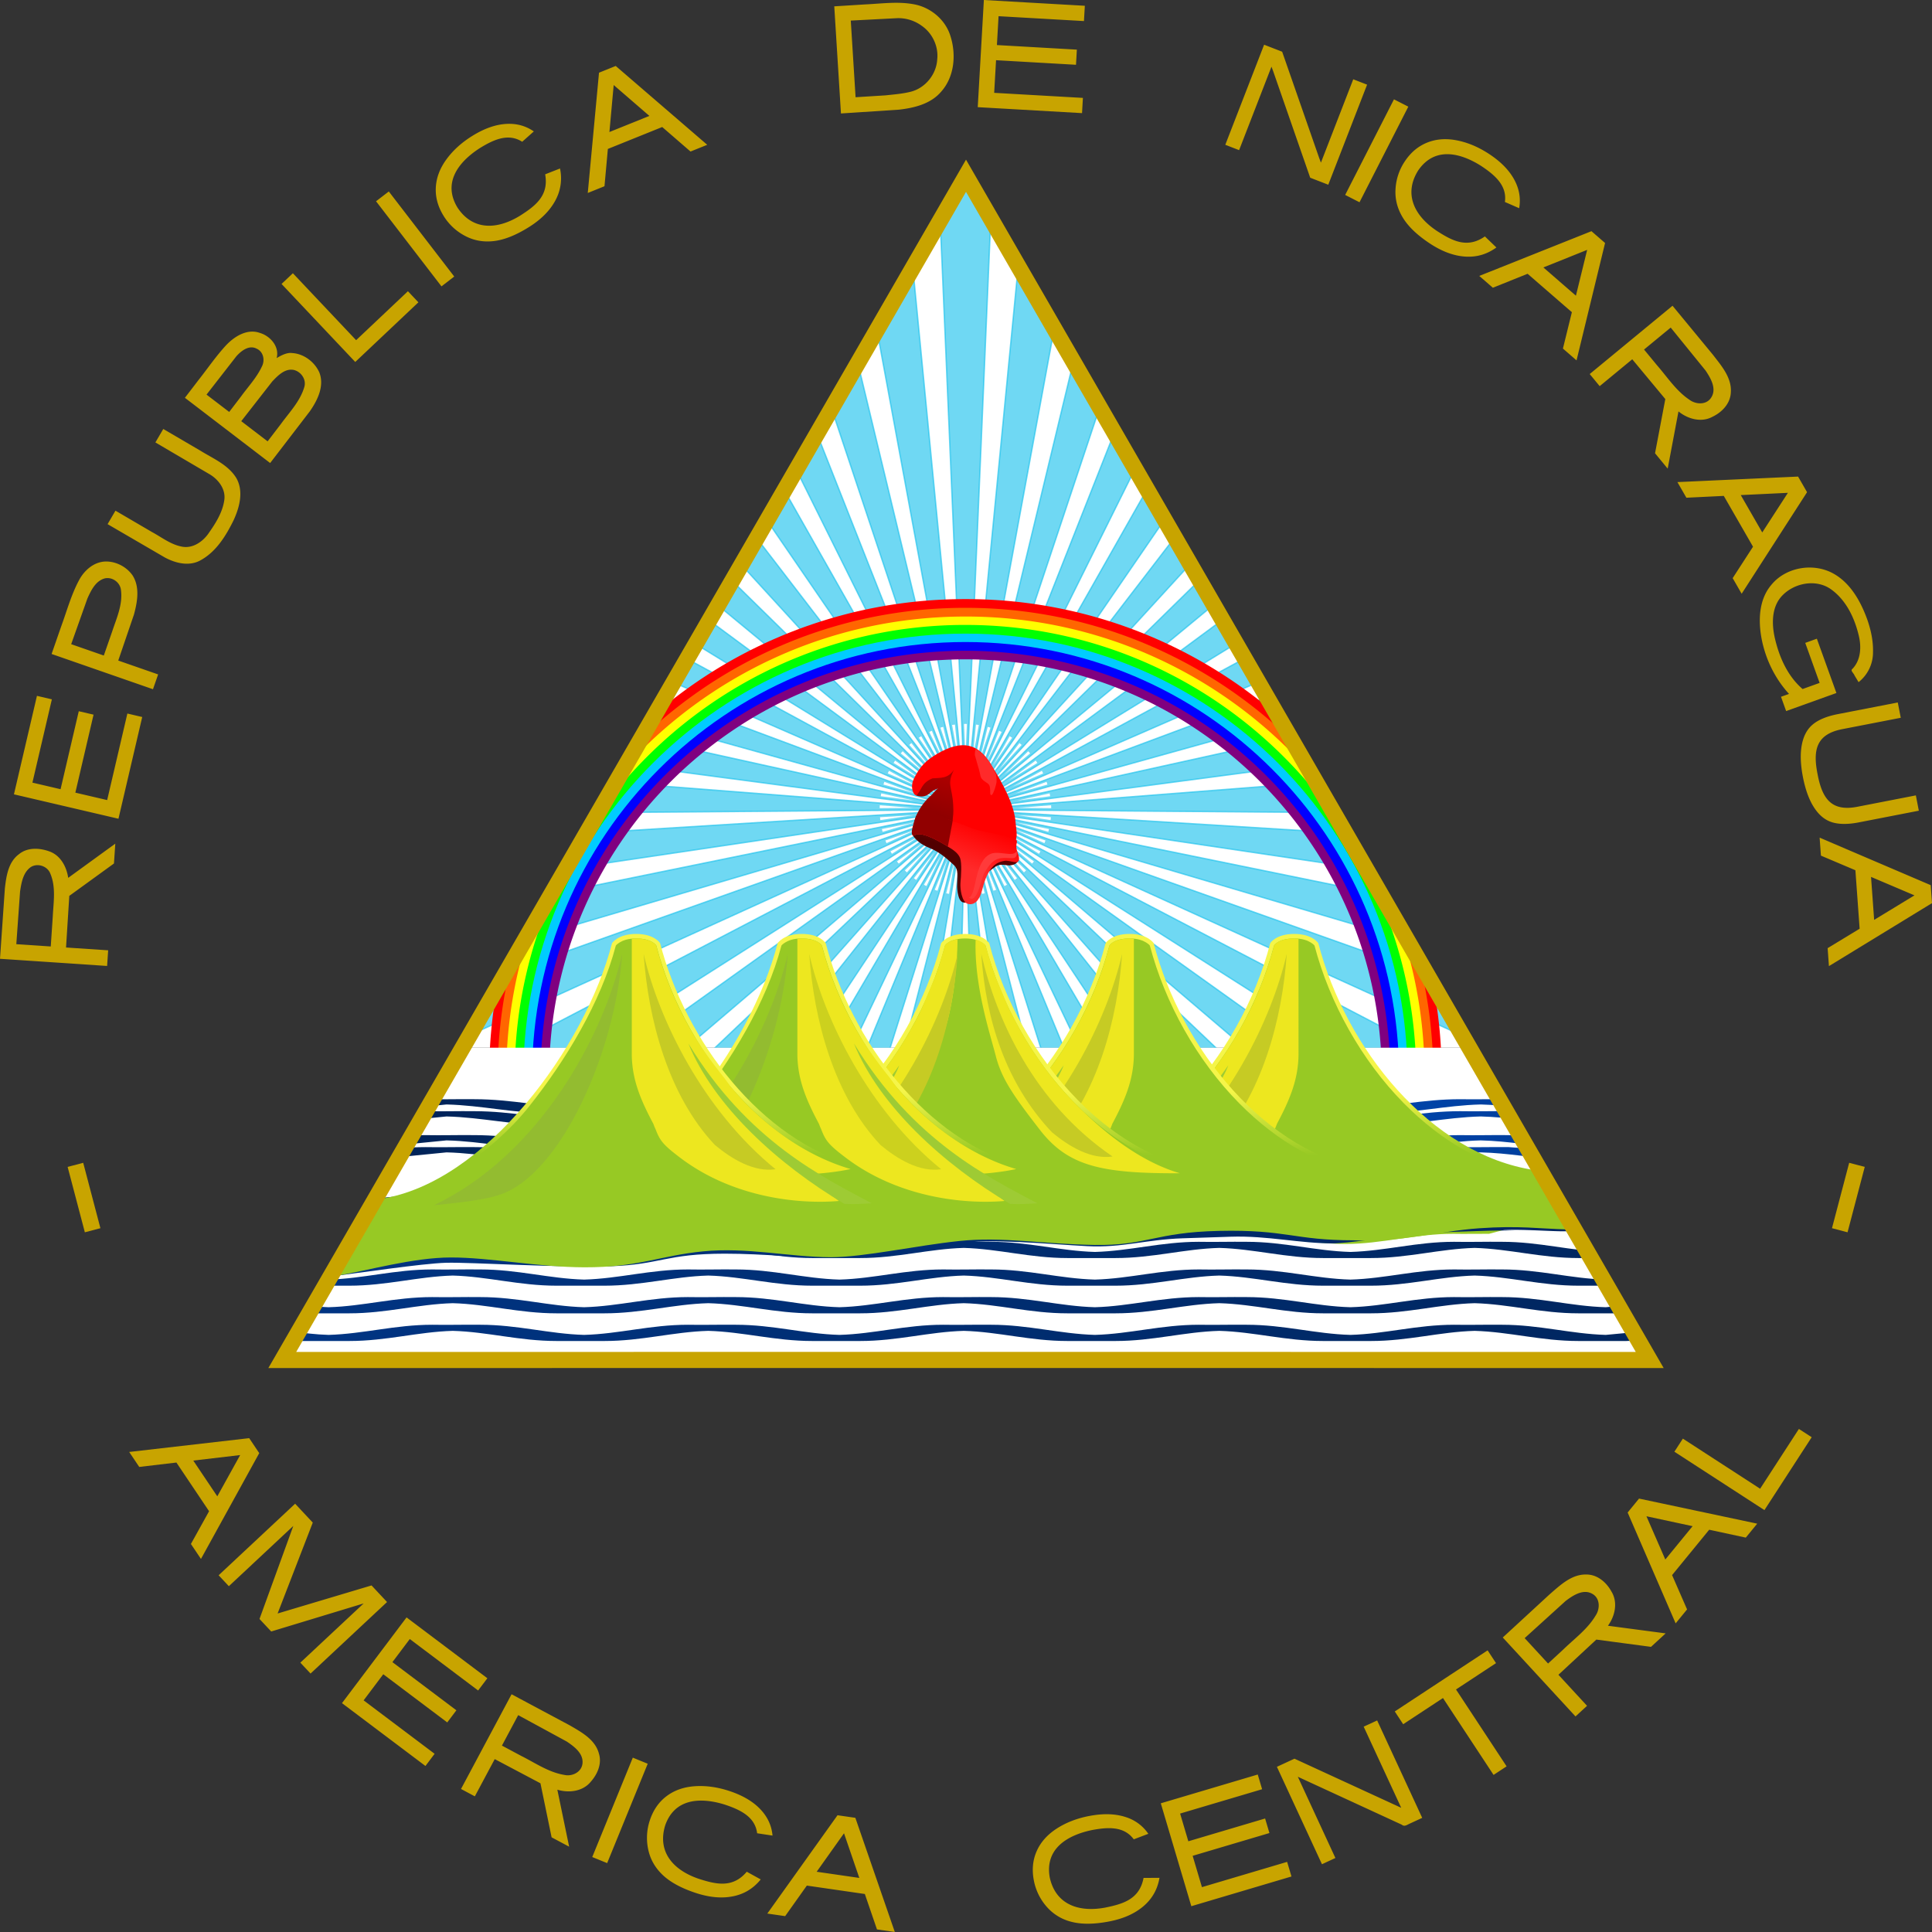 <svg xmlns="http://www.w3.org/2000/svg" xmlns:xlink="http://www.w3.org/1999/xlink" width="600" height="600" xmlns:v="https://vecta.io/nano"><rect width="100%" height="100%" fill="#333333" stroke="none"/><defs><linearGradient id="A" gradientUnits="userSpaceOnUse" x1="498.738" y1="289.055" x2="500.626" y2="283.42"><stop stop-color="#510000" offset="0"/><stop stop-color="#8a0000" offset=".3"/><stop stop-color="#a00" offset="1"/></linearGradient><linearGradient id="B" gradientUnits="userSpaceOnUse" x1="501.444" y1="291.373" x2="502.927" y2="287.449"><stop stop-color="#ff2a2a" offset="0"/><stop stop-color="red" offset="1"/></linearGradient><linearGradient id="C" gradientUnits="userSpaceOnUse"><stop stop-color="#025" offset="0"/><stop stop-color="#04a" offset=".5"/><stop stop-color="#025" offset="1"/></linearGradient><clipPath id="D"><path d="M500 226.375l-63.702 110.332H563.7z"/></clipPath><linearGradient xlink:href="#C" id="E" x1="444.509" y1="317.486" x2="634.411" y2="317.486"/><linearGradient id="F" gradientUnits="userSpaceOnUse" x1="484.764" y1="311.709" x2="484.764" y2="317.647"><stop stop-color="#f5f549" offset="0"/><stop stop-color="#97c924" offset="1"/></linearGradient><linearGradient xlink:href="#C" id="G"/></defs><path d="M0 297.765l33.264 2.223.327-4.86-13.083-.873 1.013-16.033 13.87-10.057.413-6.16-14.627 10.62c-.493-3.46-2.407-7.023-5.883-8.227-3.043-1.1-6.773-1.293-9.41.883-3.343 2.46-3.947 6.86-4.38 10.69zm5.067-4.54l1.167-16.38c.413-2.693.907-5.807 3.267-7.523 2.133-1.413 5.28-.36 6.153 2.047 1.74 4.157.967 8.74.743 13.1l-.633 9.47-10.7-.713zm-.737-46.537l32.46 7.58 7.377-31.594-4.61-1.08-6.277 26.877-9.88-2.307 5.653-24.22-4.59-1.07-5.653 24.22-8.743-2.043 6.04-25.867-4.633-1.083zm11.693-43.59l31.484 10.95 1.6-4.6-12.383-4.307 4.873-14.28c1.067-3.923 1.89-8.507-.42-12.157-1.873-2.697-5.207-4.423-8.5-4.32-3.627.153-6.583 2.823-8.193 5.917-2.38 4.473-3.71 9.393-5.447 14.133zm6.083-3.04l5.033-14.18c1.133-2.497 2.517-5.457 5.39-6.25 2.36-.543 4.837 1.273 5.043 3.693.577 4.453-1.37 8.657-2.737 12.79l-2.6 7.47zm11.307-37.28l17.793 10.357c3.367 1.81 7.633 2.847 11.157.82 4.8-2.66 7.81-7.57 10.167-12.36 1.863-4.033 3.21-9.043.84-13.167-2.55-4.117-7.187-6.01-11.143-8.467l-11.523-6.74-2.447 4.18 16.953 9.953c2.69 1.637 4.917 4.6 4.453 7.897-.533 3.927-2.777 7.37-5.01 10.547-1.847 2.567-4.943 4.643-8.233 3.95-3.43-.657-6.217-2.9-9.23-4.523l-11.333-6.63zm24.01-39.237l26.473 20.257 12.337-16.08c2.373-3.407 4.56-7.833 2.953-12.013-1.463-3.327-4.887-5.9-8.56-6.067-1.657-.233-3.817 1.023-4.713 1.577.943-3.553-1.967-6.893-5.24-7.833-3.94-1.4-7.933 1.127-10.543 3.927-3.067 3.337-5.627 7.097-8.433 10.65zm6.713-.993l9.277-11.92c1.51-1.68 3.933-3.583 6.273-2.35 2.133.923 2.66 3.617 1.64 5.553-1.617 3.467-4.287 6.277-6.513 9.35l-3.633 4.753zm10.787 8.253l9.633-12.343c1.733-1.813 3.91-4.097 6.657-3.573 2.35.54 4.057 3.087 3.247 5.453-1.323 4.363-4.587 7.703-7.217 11.32l-4.133 5.407zm12.513-42.617l22.89 24.23 19.61-18.527-3.253-3.443-15.683 14.82-.4.38-.293-.307-19.35-20.48zm29.347-25.677l20.317 26.427 3.967-3.05-20.32-26.423zm29.853-20.273c-3.293 2.05-5.947 4.45-7.993 7.253s-3.137 5.7-3.297 8.74.653 5.98 2.443 8.857a17.15 17.15 0 0 0 6.587 6.147c2.733 1.463 5.687 2.003 8.92 1.643s6.85-1.783 10.9-4.307c3.883-2.42 6.633-5.207 8.333-8.413a14.367 14.367 0 0 0 1.387-9.827l-4.61 1.81c1.207 6.66-3.09 9.86-7.9 12.913-7.53 4.58-14.867 4.25-19.36-2.633-4.66-7.757.433-14.167 6.837-18.333 4.547-2.833 9.027-4.773 13.293-2.06l3.607-3.213c-2.483-1.713-5.307-2.507-8.517-2.333-3.373.187-6.897 1.43-10.63 3.757zm39.39-19.657l-3.49 37.354 5.19-2.093 1.05-11.58.02-.01 16.86-6.8 8.79 7.613 5.19-2.09-28.42-24.487-5.193 2.093zm4.56 3.83l11.083 9.59-12.41 5.007 1.327-14.6zm68.5-24.437l2.08 33.267 18.047-1.183c4.727-.543 9.797-1.77 13.027-5.533 4.17-4.623 4.763-11.537 2.937-17.293-1.533-5.067-6.09-8.903-11.25-9.877-5.083-.977-10.263-.203-15.38.027zm5.133 4.423l14.363-.747a12.25 12.25 0 0 1 7.627 2.337c3.333 2.28 5.293 6.387 4.857 10.417-.24 4.633-3.647 8.897-8.15 10.067-2.573.667-5.253.857-7.89 1.147l-9.32.583-1.49-23.8zM305.548 0l-1.9 33.28 32.39 1.85.267-4.727-27.553-1.573.58-10.133 24.83 1.42.267-4.703-24.83-1.42.513-8.963 26.52 1.513.273-4.75zm87.034 13.887l-12.053 31.077 4.287 1.667 9.557-24.643.497-1.28.533 1.423 11.493 33.06 5.613 2.177 12.053-31.077-4.3-1.667-9.55 24.63-.487 1.257-.527-1.407-11.513-33.044zm44.78 19.237l-15.153 29.69-4.453-2.273 15.153-29.69zm25.143 14.73c-3.237-2.133-6.527-3.55-9.927-4.237s-6.49-.473-9.317.65-5.167 3.087-7.033 5.917a17.15 17.15 0 0 0-2.837 8.55c-.187 3.093.55 6 2.23 8.79s4.48 5.483 8.457 8.107c3.823 2.523 7.503 3.86 11.127 4.067 3.477.193 6.637-.753 9.507-2.84l-3.567-3.433c-5.55 3.877-10.25 1.307-15.033-1.793-7.3-4.933-10.063-11.737-5.683-18.693 5.107-7.473 13.057-5.517 19.513-1.433 4.477 2.95 8.107 6.21 7.42 11.22l4.427 1.937c.52-2.973.067-5.867-1.437-8.713-1.577-2.987-4.173-5.67-7.847-8.093zm31.737 23.94l-34.847 13.9 4.23 3.667 10.787-4.337.017.017 13.73 11.917-2.777 11.29 4.227 3.67 8.86-36.454-4.227-3.667zm-1.333 5.803l-3.493 14.233-10.107-8.77zm26.51 17.357l-25.72 21.21 3.097 3.757 10.117-8.343 10.267 12.357-3.19 16.833 3.927 4.767 3.353-17.767c2.88 2.36 7.09 3.547 10.533 1.677 2.96-1.4 5.567-4.093 5.72-7.523.36-4.597-2.917-8.32-5.54-11.73zm-.567 6.78l10.82 13.327c1.583 2.36 3.56 5.673 1.743 8.427-1.5 2.357-4.783 2.15-6.8.623-4.08-2.747-6.777-6.957-9.963-10.613l-4.077-4.943zm39.56 46.27l-37.477 1.717 2.793 4.853 11.613-.567.01.02 9.067 15.757-6.32 9.76 2.79 4.85 20.313-31.54zm-3.16 5.047l-7.967 12.303-6.673-11.6 14.64-.7zm24.547 39.077c-2.083-5.657-5.37-11.447-10.933-14.273-6.187-3.11-14.427-1.6-18.813 3.85-3.823 4.533-4.02 10.937-3 16.507 1.207 6.393 4.14 12.48 8.543 17.287l-2.49.893 1.597 4.437 15.613-5.61-6.073-16.863-3.607 1.3 4.467 12.427-5.29 1.9c-4.667-4.01-7.267-9.933-8.62-15.827-1.003-4.423-1.043-9.723 2.31-13.2 3.85-4.007 10.673-5.25 15.29-1.833 4.557 3.333 7.13 8.737 8.43 14.11.887 3.533.743 7.733-1.937 10.49-.75.56.437 1.343.64 2.017l1.273 2.107a11.763 11.763 0 0 0 4.48-9.323c.093-3.547-.687-7.067-1.88-10.393zm9.573 26.03l-18.643 3.627c-3.457.673-6.05 1.767-7.78 3.227s-2.833 3.507-3.363 6.237c-.527 2.7-.453 6.01.323 10.033a.82.82 0 0 1 .017.097c.79 4.023 1.96 7.117 3.463 9.423 1.517 2.333 3.31 3.82 5.453 4.52s4.967.75 8.427.077l18.64-3.627-.923-4.757-18.193 3.54c-8.167 1.587-10.917-2.71-12.32-10.063l-.017-.093c-1.457-7.34-.517-12.357 7.65-13.947l18.193-3.537zm10.227 56.734l-34.494-14.75.403 5.583 10.707 4.54v.023l1.313 18.133-9.937 6.037.403 5.583 32.007-19.567zm-5.04 3.17l-12.523 7.617-.967-13.347 13.49 5.733zM25.84 361.119l-4.837 1.273 5.347 20.307 4.833-1.27zm548.44 0l4.833 1.273-5.343 20.307-4.833-1.273zM77.39 446.632l-37.267 4.287 3.117 4.65 11.547-1.363.013.02 10.13 15.1-5.64 10.167 3.12 4.65 18.1-32.86zm-2.807 5.253l-7.1 12.82-7.457-11.11zm17.073 15.11L67.9 489.213l3.173 3.393 20.02-18.723-10.503 28.9 3.637 3.89 28.707-8.713-19.66 18.387 3.17 3.39 23.757-22.213-4.817-5.153-29.17 8.713 10.92-28.23zm34.604 35.304l-20.053 26.627 25.92 19.517 2.847-3.783-22.047-16.6 6.103-8.107 19.867 14.96 2.837-3.763-19.867-14.96 5.4-7.173 21.22 15.98 2.867-3.8zm32.614 23.87l-15.7 29.41 4.293 2.293 6.177-11.567 14.2 7.513 3.463 16.78 5.447 2.907-3.667-17.7c3.563 1.083 7.907.573 10.377-2.467 2.1-2.35 3.527-5.643 2.52-8.8-1.17-4.343-5.447-6.617-9.057-8.723zm2.057 6.483l15.083 8.2c2.28 1.543 5.177 3.65 4.89 6.757-.253 2.727-3.193 4.18-5.677 3.6-4.867-.803-8.967-3.703-13.3-5.867l-6.047-3.23zm35.594 13.203l-12.597 30.864 4.633 1.887 12.593-30.86zm30.06 10.383c-3.683-1.223-7.223-1.733-10.687-1.517-3.447.217-6.39 1.23-8.83 3.05s-4.187 4.323-5.253 7.537a17.15 17.15 0 0 0-.52 8.997c.623 3.033 2.09 5.653 4.433 7.91s5.75 4.133 10.273 5.633c4.347 1.44 8.25 1.78 11.8 1.033 3.407-.713 6.213-2.447 8.447-5.207l-4.337-2.393c-4.353 5.187-9.56 3.927-14.983 2.173-8.333-2.867-12.767-8.72-10.343-16.577 2.99-8.54 11.177-8.717 18.473-6.45 5.087 1.687 9.44 3.893 10.077 8.91l4.777.72c-.267-3.007-1.46-5.683-3.647-8.04-2.3-2.477-5.503-4.393-9.68-5.78zm33.514 7.503l-21.8 30.534 5.54.8 6.73-9.483h.023l17.993 2.607 3.767 11 5.54.8-12.253-35.457zm2.017 5.6l4.753 13.867-13.243-1.917 8.49-11.947zm76.12-5.363c-3.81.733-7.147 2.023-10.06 3.907s-4.973 4.2-6.21 6.98-1.533 5.82-.89 9.147a17.15 17.15 0 0 0 3.947 8.1 14.9 14.9 0 0 0 7.74 4.727c3.133.817 7.033.787 11.717-.117 4.493-.867 8.06-2.483 10.793-4.87 2.623-2.293 4.223-5.18 4.817-8.677l-4.95.033c-1.26 6.657-6.417 8.103-12.003 9.233-8.67 1.577-15.4-1.36-17.133-9.397-1.573-8.913 5.48-13.073 12.953-14.667 5.26-1.017 10.137-1.223 13.147 2.84l4.52-1.71a13.267 13.267 0 0 0-7.117-5.227c-3.217-1.033-6.95-1.137-11.27-.303zm22.26-3.943l9.48 31.957 31.103-9.23-1.347-4.54-26.457 7.85-2.887-9.727 23.843-7.073-1.34-4.517-23.843 7.073-2.553-8.607 25.467-7.557-1.357-4.567zm36.06-11.333l13.993 30.254 4.173-1.933-11.67-25.23 32.28 14.88c.717.623 1.433.207 2.153-.177l4.197-1.94-13.993-30.254-4.183 1.933 11.657 25.2-33.154-15.257zm36.604-17.193l2.61 3.967 11.907-7.833.453-.3.223.343 15.49 23.533 4.047-2.663-15.49-23.533-.223-.343.46-.3 11.967-7.877-2.613-3.967zm33.54-22.967l22.59 24.517 3.583-3.3-8.887-9.64 11.773-10.93 16.983 2.26 4.54-4.183-17.92-2.373c2.2-3.007 3.15-7.277 1.093-10.61-1.56-2.877-4.393-5.333-7.827-5.3-4.607-.103-8.147 3.373-11.407 6.18zm6.8.193l12.713-11.533c2.267-1.713 5.467-3.867 8.32-2.207 2.433 1.367 2.41 4.66.993 6.753-2.52 4.233-6.583 7.157-10.06 10.543l-4.7 4.333zm31.98-39.007l14.91 34.424 3.547-4.333-4.653-10.657.013-.017 11.51-14.07 11.367 2.447 3.547-4.333-36.7-7.79-3.54 4.333zm5.84 1.163l14.333 3.077-8.477 10.357zm8.677-20.047l27.967 18.133 14.677-22.633-3.973-2.573-11.74 18.103-.3.467-.353-.233-23.64-15.327z" fill="#c8a400"/><g clip-path="url(#D)" transform="matrix(3.333 0 0 3.333 -1366.674 -700.004)"><path fill="#fff" d="M500.001 226.408l-31.479 54.535-15.42 26.702H546.9l-14.714-25.484-32.184-55.753z"/><g id="H"><g id="I"><path fill="#17c0eb" stroke="#17c0eb" stroke-width=".129" opacity=".62" d="M500.001 226.408l-2.357 4.082 2.357 54.977 2.357-54.977z"/><path fill="#fff" d="M500.001 277.475l-.134.003.134 3.111.134-3.111z"/></g><use xlink:href="#I" transform="rotate(72 500.001 285.467)"/><use xlink:href="#I" transform="rotate(144 500.001 285.467)"/><use xlink:href="#I" transform="rotate(216 500.001 285.467)"/><use xlink:href="#I" transform="rotate(288 500.001 285.467)"/></g><use xlink:href="#H" transform="rotate(8 500.001 285.467)"/><use xlink:href="#H" transform="rotate(16 500.001 285.467)"/><use xlink:href="#H" transform="rotate(24 500.001 285.467)"/><use xlink:href="#H" transform="rotate(32 500.001 285.467)"/><use xlink:href="#H" transform="rotate(40 500.001 285.467)"/><use xlink:href="#H" transform="rotate(48 500.001 285.467)"/><use xlink:href="#H" transform="rotate(56 500.001 285.467)"/><use xlink:href="#H" transform="rotate(64 500.001 285.467)"/><path fill="red" d="M500 265.844a44.236 44.236 0 0 0-28.969 10.75L456.375 302a44.728 44.728 0 0 0-.75 8.25h5.031c0-21.726 17.618-39.344 39.344-39.344s39.344 17.618 39.344 39.344h5.031a44.85 44.85 0 0 0-.75-8.25l-14.656-25.406A44.249 44.249 0 0 0 500 265.844z"/><path fill="#f60" d="M500 266.656c-11.764 0-22.44 4.675-30.281 12.25l-12.031 20.844a43.596 43.596 0 0 0-1.281 10.5h4.25c0-21.726 17.617-39.344 39.343-39.344s39.344 17.618 39.344 39.344h4.25c0-3.625-.447-7.164-1.281-10.531l-12.031-20.813c-7.841-7.574-18.518-12.25-30.282-12.25z"/><path fill="#ff0" d="M500 267.469c-12.702 0-24.1 5.522-31.938 14.313l-8.718 15.093a42.733 42.733 0 0 0-2.125 13.375h3.437c0-21.726 17.618-39.344 39.344-39.344s39.344 17.618 39.344 39.344h3.437c0-4.673-.74-9.165-2.125-13.375l-8.719-15.095c-7.836-8.788-19.237-14.312-31.938-14.312z"/><path fill="#0f0" d="M500 268.25c-14.55 0-27.372 7.414-34.906 18.656l-2.813 4.875a41.818 41.818 0 0 0-4.282 18.47h2.657c0-21.727 17.617-39.345 39.343-39.345s39.344 17.618 39.344 39.344H542a41.824 41.824 0 0 0-4.28-18.437l-2.845-4.937c-7.536-11.227-20.337-18.625-34.875-18.625z"/><path fill="#0cf" d="M500 269.062c-22.747 0-41.188 18.44-41.188 41.188h1.844c0-21.727 17.618-39.344 39.344-39.344s39.344 17.617 39.344 39.344h1.844c0-22.748-18.44-41.188-41.188-41.188z"/><path fill="#00f" d="M500 269.844c-22.306 0-40.375 18.1-40.375 40.406h1.344c0-21.56 17.472-39.031 39.031-39.031s39.031 17.472 39.031 39.031h1.375c0-22.306-18.1-40.406-40.406-40.406z"/><path fill="purple" d="M500.001 270.657c-21.864 0-39.589 17.725-39.589 39.589l.007.733h.801a35.827 35.827 0 0 1-.007-.733c0-21.422 17.366-38.788 38.788-38.788s38.788 17.366 38.788 38.788l-.007.733h.797l.007-.733c0-21.864-17.721-39.589-39.585-39.589z"/><path fill="#510000" d="M500.395 288.134c-.644-.124-1.226-.484-1.775-.61-.756.725-.835 1.457-.731 2.08.262.14.31.353.878.86s.496.773.462 1.965c-.015.503.07 1.581.579 1.682.548.11.932-.346 1.09-1.16.152-.79.417-1.216.698-1.702.306-1.852-.193-2.508-1.201-3.115z"/><path fill="red" d="M497.168 283.524c-.595.015-1.528 1.012-1.943.475-.239-.308-.279-.902-.037-1.4.559-1.151 1.124-1.716 2.167-2.33 2.378-1.401 3.89-.95 5.074 1.063 1.098 1.772 2.152 3.73 2.246 5.371.03.501.283 1.408-.156 1.86-1.348 1.39-4.596-1.435-6.497-.988-.64.15-1.377.617-1.98.218-.47-.31-.078-.997.272-1.294.612-.52 1.501-2.365 1.38-3.165-.067-.446-.08.179-.526.19z"/><path fill="url(#A)" d="M496.927 282.548c-1.083.445-.966 1.076-1.51 1.59.154.058.766.31 1.364-.301.258-.214.548-.293.677-.362-.305.221-.523.554-.684.684-.404.329-1.034 1.083-1.34 1.846s-.43 1.673-.376 1.782.426.78 1.566 1.232c2.03.807 2.417 2.439 4.477 2.439 1.614 0 1.355-1.056 2.646-.832 1.12.194 1.714-.696.636-1.232-1.371-.468-4.092-.192-5.372.033-.414-4.083-.056-2.65-.152-4.405s-.623-1.86.072-3.281c-.578.872-1.277.734-2.004.807z"/><path fill="#ff2a2a" d="M500.938 279.795c-.04.223-.077.516-.056.6l.278.994c.115.336.162.58.24.928.082.36.401.5.694.722.37.28.084 1.037.315 1.069.184.025.488-1.072.49-1.247a3.8 3.8 0 0 0-.037-.647 15.3 15.3 0 0 0-.426-.872 3.652 3.652 0 0 0-.203-.337 4.204 4.204 0 0 0-.786-.863l-.056-.047-.259-.187z"/><path fill="url(#B)" d="M501.249 287.398c-.718-.188-1.426-.543-2.037-.725-1.2-.359-2.48-1.134-3.366-.814-.317.14-.289.456-.39.91-.042.533-.596 1.32-.136 1.062.685-.383 2.49.733 3.095 1.106.287.177.892.524 1.082 1.022s.092 1.756.041 2.296c-.053.566.119 1.835.686 1.987.611.163 1.078-.323 1.316-1.23.23-.881.405-1.387.757-1.915s.756-.756 1.32-.863 1.382.462 1.382-.203c0-.437-.384-.855-.22-1.454.128-.472-.402-.378-.842-.572-1.036-.319-1.97-.42-2.688-.607z"/><path fill="#910000" d="M498.363 288.902c-.327-.178-2.315-1.478-3.043-1.071-.23.128-.317-.016-.32-.257s.109-.594.184-.866.195-.792.516-1.062c.687-.58 2.269.575 3.108.886z"/><path fill="#ff3a3a" d="M501.763 291.361c.916-1.603 1.508-1.397 2.613-1.374.369.008.477-.329.393-.667-.278.624-1.662-.07-2.415.263-1.573.692-1.28 3.77-2.027 4.07.776.651 1.124-1.746 1.436-2.292z"/><path fill="#fff" d="M453.103 307.645l-9.955 17.237h113.708l-9.956-17.237z"/><g id="J"><path id="K" d="M449.705 321.364c-1.658 0-3.197.167-4.71.353l-.486.846 7.14-.709c3.293.08 6.283.83 9.786.83h4.526c3.5 0 6.489-.75 9.783-.83 3.295.08 6.304.83 9.803.83h4.53c3.5 0 6.474-.75 9.765-.83 3.293.08 6.27.83 9.769.83h4.543c3.5 0 6.49-.75 9.787-.83 3.296.08 6.28.83 9.782.83h4.53c3.499 0 6.475-.75 9.765-.83 2.55.062 4.92.518 7.486.724l-.515-.893-4.368-.321c-1.529-.02-3.036.03-4.547 0-3.5 0-6.474.748-9.765.829-3.296-.08-6.283-.829-9.786-.829-1.513-.02-3.03.031-4.526 0-3.5 0-6.493.749-9.786.829-3.294-.08-6.284-.829-9.783-.829-1.522-.02-3.042.03-4.547 0-3.5 0-6.476.749-9.765.829-3.294-.08-6.27-.829-9.769-.829-1.522-.021-3.026.031-4.526 0-3.502 0-6.49.749-9.786.829-3.294-.08-6.283-.829-9.783-.829-1.52-.02-3.043.031-4.547 0z" fill="url(#E)"/><use xlink:href="#K" y="-1.113" fill="url(#E)"/><use xlink:href="#K" y="-2.23" fill="url(#E)"/></g><use xlink:href="#J" y="-3.344" fill="url(#E)"/><use xlink:href="#J" y="-6.691" fill="url(#E)"/><path d="M453.23 307.458l-.123.215h93.79l-.124-.215zm-.219.377l-.127.22h94.235l-.127-.22h-93.98zm-.2.346l-.205.356h94.792l-.205-.356H452.81zm-.318.55l-.25.434h95.518l-.25-.433h-95.018zm-.399.692l-.25.434h96.316l-.25-.434zm-.399.691l-.247.43h97.107l-.247-.43zm-.398.692l-.25.43h97.91l-.25-.43zm-.43.744l-.304.53h98.877l-.303-.53zm6.49.737c3.45.662 3.782 0 3.782 0zm81.503 0s.331.662 3.782 0z" fill="url(#E)"/><g fill="#ccd11e"><g id="L"><path fill="url(#F)" d="M530.631 297.043c-1.709 0-2.232.862-2.232.862-2.736 10.576-11.807 21.333-22.6 21.333h-8.08v10.768h61.514l-6.187-10.954c-9.707-1.449-17.64-11.373-20.166-21.147 0 0-.54-.862-2.25-.862z"/><path fill="#97c924" d="M530.631 297.465c-.784 0-1.26.18-1.538.355-.264.165-.315.276-.321.288 0 .007-.015.01-.018.016-1.4 5.323-4.352 10.669-8.334 14.707-4.012 4.07-9.07 6.83-14.605 6.83h-7.674v9.922h60.855l-5.68-10.058c-4.687-.612-8.973-3.163-12.458-6.694-3.986-4.038-6.932-9.384-8.334-14.707l-.017-.016c-.007-.012-.07-.105-.338-.271-.283-.176-.754-.372-1.538-.372z"/><path fill="#ede71f" d="M530.63 297.465c.147 0 .28.021.406.034V308.3c-.029 2.34-.83 4.223-2.012 6.441-.547 1.554-.986.963-2.35 2.857-1.83.654-3.186.909-5.138 1.216-2.517.398-8.121.75-10.887.136 3.641-1.068 6.961-3.27 9.771-6.12a30.57 30.57 0 0 0 2.13-2.4 33.663 33.663 0 0 0 3.01-4.48c.352-.626.686-1.248.997-1.893.467-.966.883-1.95 1.25-2.94.124-.331.245-.667.356-.998.222-.664.417-1.33.592-1.995.002-.006.015-.01.016-.017s.058-.122.321-.287a2.23 2.23 0 0 1 .575-.237h.017c.252-.067.554-.118.946-.118z"/><path fill="#c6cb24" d="M529.938 298.902c-.412 6.034-2.277 13.192-6.644 17.81-1.607 1.337-3.66 2.55-5.646 2.255 6.77-5.51 10.885-13.947 12.29-20.065z"/><path fill="#9ecb34" d="M524.494 309.281c-1.002 2.721-4.788 6.746-8.84 10.045-1.15.035-1.76.101-2.804.038 2.468-.225 8.221-5.083 11.644-10.083z"/></g><use xlink:href="#L" x="-15.341"/><g fill="#c6cb24"><path fill="url(#F)" d="M502.218 297.911c2.735 10.575 11.79 21.333 22.583 21.333h8.089v10.768h-65.812l-.017-10.768h8.072c10.792 0 19.863-10.758 22.6-21.333 0 0 .534-.866 2.243-.866s2.243.866 2.243.866z"/><path fill="#97c924" d="M499.975 297.465c.784 0 1.255.196 1.538.372.269.166.332.259.339.27l.017.017c1.401 5.323 4.348 10.669 8.333 14.707 4.017 4.07 9.087 6.83 14.623 6.83h7.64v9.922h-64.98v-9.923h7.675c5.535 0 10.593-2.76 14.605-6.83 3.982-4.037 6.934-9.383 8.334-14.706.003-.007.015-.01.017-.016.006-.012.057-.123.32-.288.28-.174.755-.355 1.539-.355z"/><path fill="#ede71f" d="M499.263 297.53a3.4 3.4 0 0 0-.242.055h-.018a2.184 2.184 0 0 0-.572.236c-.264.165-.314.274-.32.286-.003.006-.017.01-.018.017l-.593 1.997-.356.995-1.249 2.942a34.21 34.21 0 0 1-.998 1.894 33.634 33.634 0 0 1-3.01 4.477 30.73 30.73 0 0 1-2.13 2.403c-2.81 2.85-6.128 5.05-9.769 6.117 2.765.615 4.032-.056 6.549-.454 1.952-.308 4.21-.563 6.043-1.217 1.364-1.894.899-1.3 1.446-2.854 1.181-2.218 2.906-4.222 3.334-6.681 1.619-3.022 1.903-8.614 1.903-10.213z"/><path d="M499.275 298.902c-.412 6.034-2.277 13.192-6.644 17.81-1.606 1.337-3.66 2.55-5.646 2.255 6.77-5.51 10.885-13.947 12.29-20.065z"/><path fill="#9ecb34" d="M493.832 309.281c-1.002 2.721-4.788 6.747-8.84 10.045-1.15.035-1.76.101-2.804.038 2.467-.225 8.222-5.083 11.644-10.083z"/><path fill="#ede71f" d="M500.951 297.584h.018a2.21 2.21 0 0 1 .571.236c.264.165.315.274.321.286.002.006.016.011.018.018l.592 1.996.357.995 1.249 2.942.998 1.895a33.634 33.634 0 0 0 3.01 4.477 30.73 30.73 0 0 0 2.13 2.402c2.81 2.85 6.128 5.445 9.768 6.512-7.245.028-10.389-.63-13.022-4.016s-3.606-4.868-4.14-6.937-2.026-6.57-1.87-10.806z"/><path d="M501.476 298.902c.412 6.034 2.22 12.006 6.587 16.625 1.607 1.337 3.66 2.55 5.646 2.255-7.335-5.002-10.829-12.762-12.233-18.88z"/></g><g id="M"><path fill="url(#F)" d="M484.749 297.043c-1.71 0-2.248.862-2.248.862-2.523 9.747-11.825 22.318-21.497 23.811l-4.79 8.29h49.015v-11.348c-8.825-2.371-15.89-11.63-18.248-20.753 0 0-.523-.862-2.232-.862z"/><path fill="#97c924" d="M484.749 297.465c-.784 0-1.255.196-1.538.372-.269.166-.332.259-.338.27l-.017.017c-1.402 5.323-4.678 10.705-8.08 14.99s-9.72 8.617-14.042 9.076l-4.282 7.393h48.06V318.89c-3.554-1.091-6.8-3.267-9.552-6.06-3.982-4.037-6.934-9.383-8.334-14.706-.002-.007-.015-.01-.017-.016-.006-.012-.058-.123-.321-.288-.28-.174-.755-.355-1.539-.355z"/><path fill="#93bc30" d="M483.445 298.903c-.617 9.043-5.653 20.454-11.34 22.42-1.855.64-5.099.864-6.227 1.008 9.948-4.731 15.828-15.853 17.567-23.428z"/><path fill="#ede71f" d="M484.746 297.465c-.147 0-.28.021-.406.034V308.3c.03 2.34.831 4.223 2.012 6.441.069.194.136.354.203.49.41 1.086.713 1.463 2.282 2.654 4.987 3.787 11.17 4.353 14.808 4.04-1.14-.898-2.358-1.715-3.431-2.467 1.711-.056 3.35-.25 4.513-.508-3.64-1.067-6.96-3.27-9.77-6.12a30.523 30.523 0 0 1-1.403-1.554l-.592-.812c-1.118-1.4-2.263-2.947-3.145-4.513a34.164 34.164 0 0 1-.997-1.894 34.023 34.023 0 0 1-1.606-3.938 31.676 31.676 0 0 1-.592-1.995c-.002-.006-.015-.01-.017-.017s-.057-.122-.321-.287a2.207 2.207 0 0 0-.575-.237h-.017a3.614 3.614 0 0 0-.946-.118z"/><path d="M485.446 298.902c.412 6.034 2.277 13.192 6.644 17.81 1.606 1.337 3.66 2.55 5.646 2.255-6.77-5.51-10.886-13.947-12.29-20.065z"/><path fill="#9ecb34" d="M489.613 307.247c2.369 5.837 8.37 11.29 14.543 14.954 1.15.035 1.492.003 2.537-.06-4.419-2.371-11.539-5.754-17.08-14.894z"/></g><use xlink:href="#M" x="-15.43" fill="#c6cb24"/></g><path fill="#fff" d="M556.5 324.692c-.574.203-4.421-.19-6.433-.044l-1.28.336c-1.123-.008-2.238.024-3.33 0-3.602 0-6.649.948-10.075.948-3.433 0-6.47-.948-10.075-.948-1.12-.008-2.234.025-3.33 0-3.602 0-6.647.948-10.076.948s-6.473-.948-10.075-.948c-1.131-.007-2.242.023-3.348 0-3.602 0-6.632.948-10.058.948s-6.456-.948-10.058-.948c-.267 0-.516.009-.776.017l-.557-.017c-.12 0-.222-.003-.34 0-.116-.003-.236 0-.355 0-.181 0-.345.013-.523.017l-.78-.017c-3.605 0-6.642.949-10.075.948s-6.473-.948-10.075-.948c-.262 0-.522.01-.776.017-.18-.004-.339-.017-.522-.017-.124 0-.252-.003-.374 0-.117-.003-.237 0-.356 0-.181 0-.362.013-.54.017l-.776-.017c-2.88 0-6.218.607-8.936.85l-6.273 10.858 62.972-.007 64.375.007z"/><path fill="url(#G)" d="M547.993 323.111l-.596.007c-3.24.095-5.564 1.115-11.2 1.115s-6.219-1.019-12.584-.879c-5.947.131-8.443 1.262-11.67 1.217s-8.473-.697-12.51-.275-8.828 1.284-11.973 1.291c-3.909-.017-7.82-.73-11.906-.324s-5.997 1.5-11.063 1.485c-4.356-.013-9.083-.698-12.746-.695-3.435.003-7.267.957-10.086 1.443l-.843 1.464c2.247-.26 8.551-1.218 10.802-1.277 2.344-.061 10.717.483 15.335.325s5.158-1.172 10.618-1.172c3.801 0 6.666.399 10.566.399 2.434 0 4.643-1.242 8.343-1.242l2.794-.091c3.119-.515 8.384.045 12.048.232 3.315.173 5.457-.615 8.914-.73l4.474-.148c3.46-.115 6.422.64 9.68.624 3.25-.2 6.403-.922 9.86-1.037l4.49-.148c2.287-.076 5.837.078 8.273.501l-.84-1.45c-2.379-.076-5.311-.635-8.18-.635z"/><g id="N"><path id="O" fill="url(#G)" d="M450.312 334.748c-3.457 0-6.402.853-9.652.945-1.21-.033-2.367-.183-3.535-.345l-.49.85 1.488.063h4.474c3.457 0 6.382-.852 9.634-.945 3.254.092 6.206.945 9.666.945h4.474c3.457 0 6.412-.853 9.666-.945 3.256.092 6.23.945 9.687.945h4.47c3.457 0 6.401-.853 9.652-.945 3.253.092 6.191.945 9.649.945h4.49c3.458 0 6.41-.853 9.667-.945 3.257.092 6.21.945 9.67.945h4.47c3.456 0 6.4-.853 9.651-.945 3.253.092 6.21.945 9.666.945h4.474l1.778-.077-.463-.797-3.235.306c-3.254-.092-6.195-.945-9.652-.945-1.51-.02-2.997.03-4.49 0-3.458 0-6.397.853-9.649.945-3.257-.091-6.206-.945-9.666-.945-1.496-.02-2.993.03-4.473 0-3.458 0-6.413.853-9.667.945-3.254-.092-6.209-.945-9.666-.945-1.503-.02-3.003.03-4.49 0-3.458 0-6.4.853-9.65.945-3.253-.092-6.194-.945-9.651-.945-1.506-.02-2.99.03-4.474 0-3.46 0-6.409.854-9.666.945-3.254-.092-6.208-.945-9.666-.945-1.502-.02-3.006.03-4.49 0z"/><use xlink:href="#O" y="-1.289"/><use xlink:href="#O" y="-2.575"/></g><use xlink:href="#N" y="-3.867"/><use xlink:href="#N" y="-7.729"/><path fill="#97c924" d="M443.846 324.705l-2.427 4.191c2.839-.47 7.102-1.703 10.634-1.706 3.663-.003 8.082.903 12.438.916 5.066.014 6.976-1.079 11.063-1.485s7.998.527 11.906.545c3.145-.007 7.936-1.09 11.973-1.512s7.737.293 12.603.369 5.63-1.18 11.576-1.31c6.366-.141 6.947.877 12.584.877 4.242.229 7.883-.854 11.666-1.121s5.539.043 8.305.109l-1.838-3.253c-.03 0-.06.003-.092.004l-101.246 2.226z"/><path fill="#fff" d="M550.067 324.648l3.847.276a91.39 91.39 0 0 0 2.955.253l-.37-.485c-.573.203-4.42-.19-6.432-.044z"/></g><path fill="#c8a400" d="M300.002 49.58L192.861 235.201 83.334 424.866l214.328-.023 219.008.023-107.177-185.611zm0 10.007l105.167 182.174 102.834 178.094-210.341-.013-205.671.013 105.201-182.151z"/></svg>